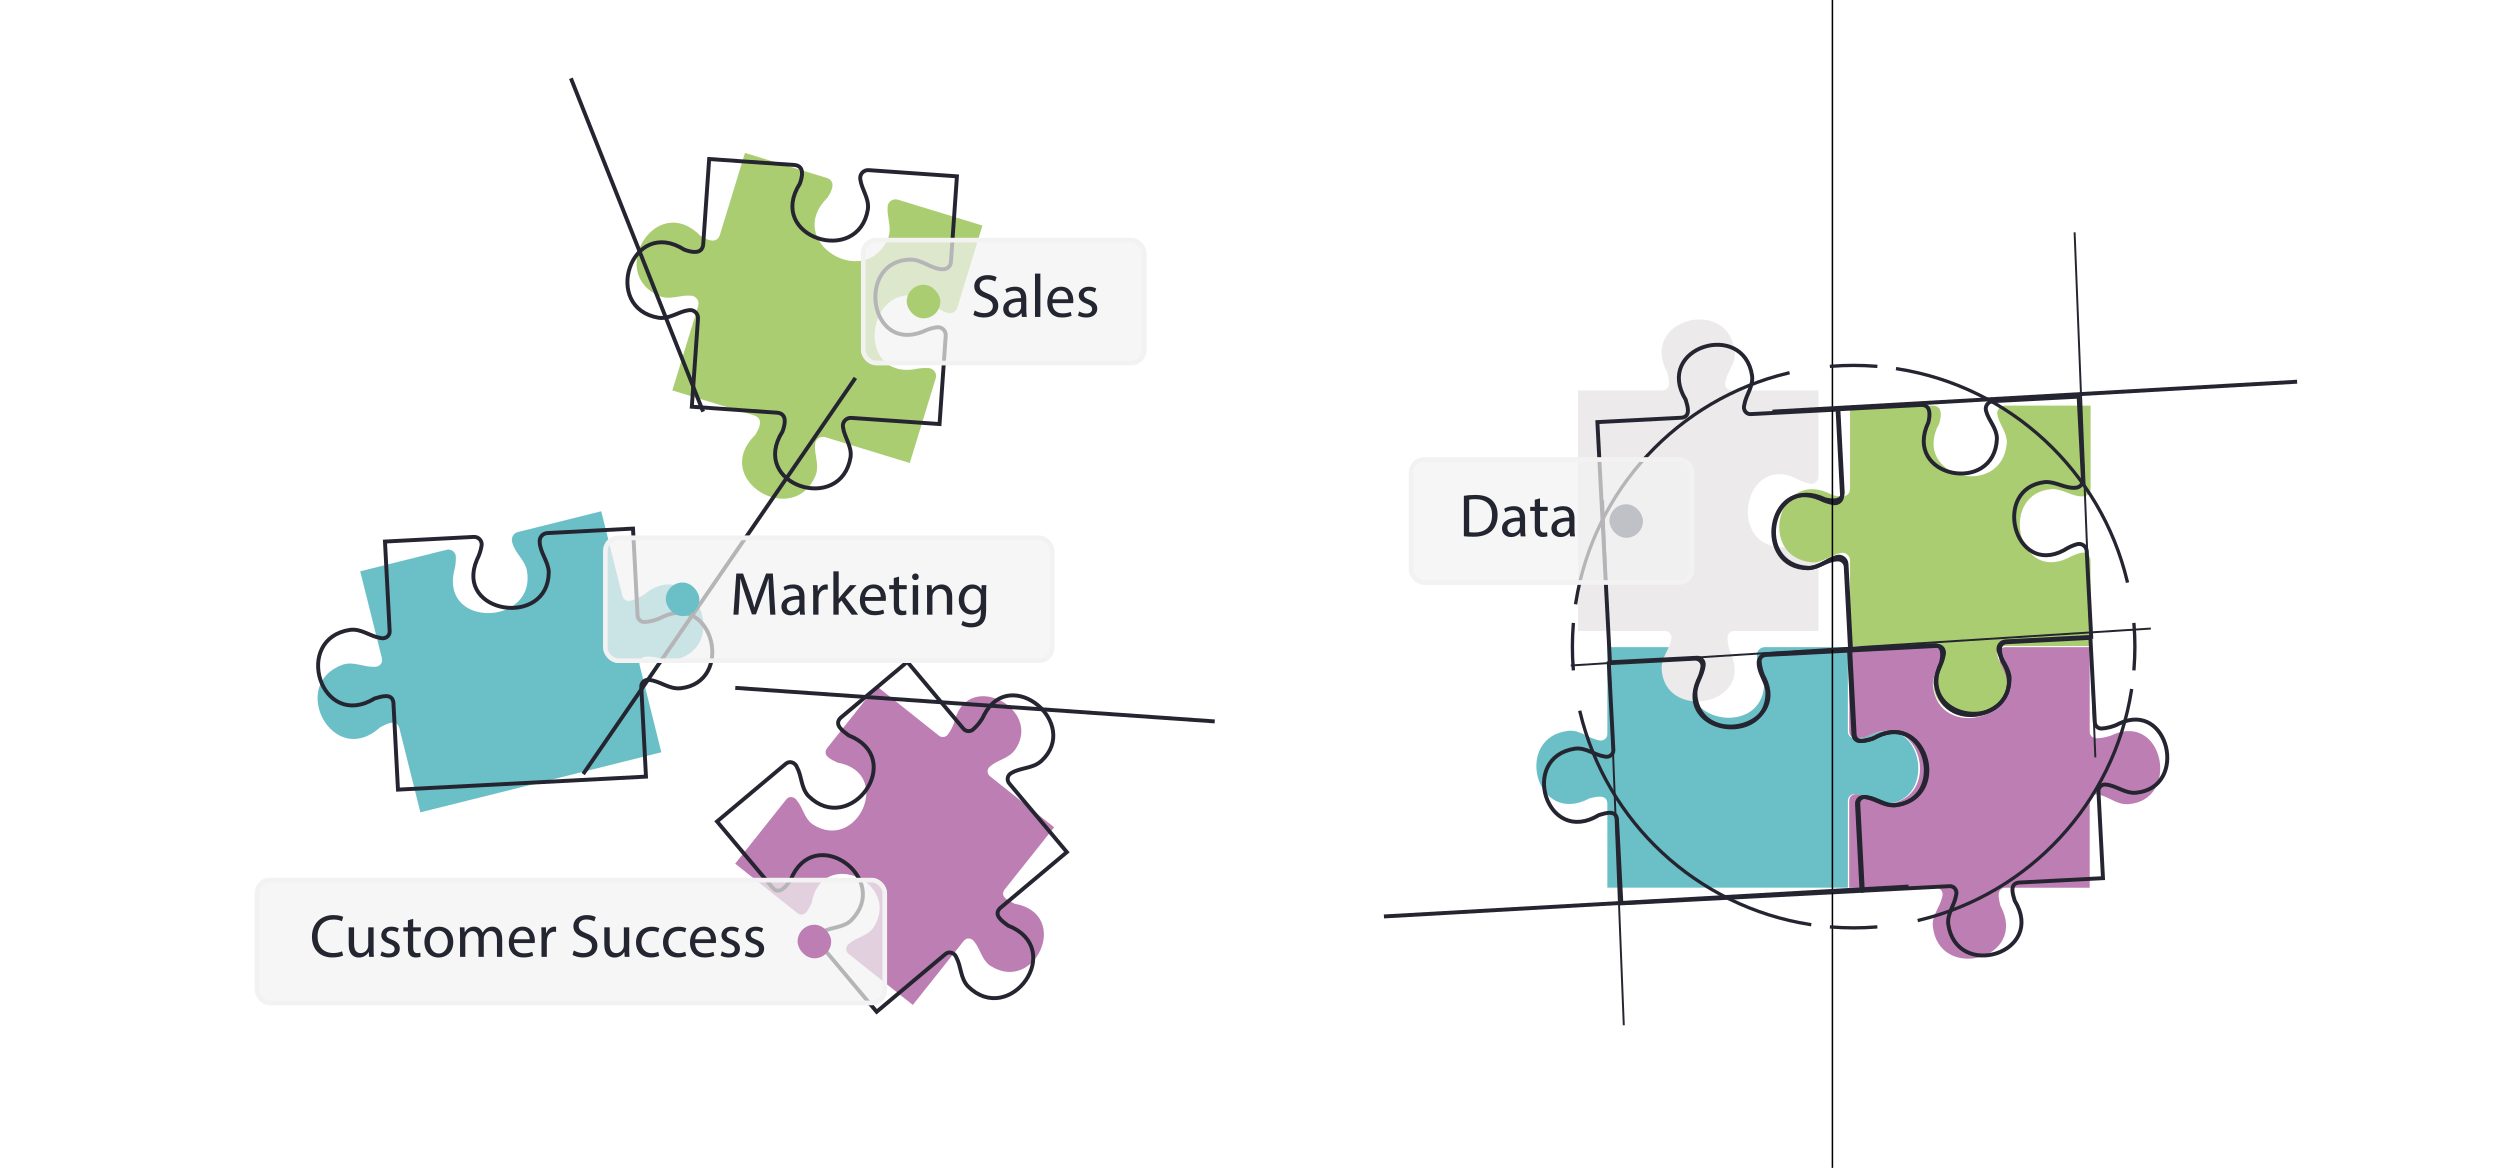 <svg width="1629" height="761" viewBox="0 0 1629 761" fill="none" xmlns="http://www.w3.org/2000/svg">
<g clip-path="url(#clip0_3051_4537)">
<path d="M441.98 429.398C434.711 431.555 428.083 427.24 420.84 427.934C418.066 428.062 416.114 430.682 416.782 433.379L430.935 490.171L273.914 529.317L260.147 474.143C258.117 468.261 252.03 471.652 247.74 473.861C217.225 501.704 187.326 445.785 223.492 433.045C230.453 430.836 236.849 434.74 243.759 434.484C246.893 434.843 249.692 432.172 248.87 428.987L234.717 372.271L290.97 358.247C294.001 357.476 296.981 359.762 297.032 362.896C297.083 366.132 296.724 369.343 295.799 372.451C287.862 410.005 349.997 407.333 343.293 371.475C341.778 364.694 335.151 359.891 333.738 353.238C332.89 350.387 334.585 347.381 337.488 346.662L391.763 333.125L405.505 388.223C406.096 390.586 408.485 392.024 410.822 391.433C414.059 390.637 418.657 388.531 421.559 385.988C451.407 363.923 475.809 418.969 441.928 429.372" fill="#6BBFC6"/>
<path d="M443.341 448.483C435.815 449.202 430.113 443.731 422.895 443.011C420.146 442.626 417.732 444.809 417.86 447.584L420.917 506.046L259.325 514.522L256.345 457.73C255.472 451.565 248.87 453.723 244.221 455.084C208.954 476.583 190.254 415.989 228.219 410.39C235.488 409.542 241.01 414.602 247.843 415.681C250.848 416.632 254.085 414.551 253.905 411.263L250.848 352.878L308.745 349.847C311.879 349.693 314.345 352.493 313.805 355.575C313.24 358.76 312.264 361.843 310.774 364.72C295.799 400.09 357.318 409.311 357.575 372.837C357.369 365.876 351.77 359.891 351.667 353.109C351.359 350.13 353.619 347.51 356.599 347.356L412.466 344.427L415.446 401.143C415.574 403.557 417.629 405.432 420.069 405.304C423.383 405.124 428.315 403.943 431.654 402.016C465.174 386.065 478.634 444.732 443.367 448.483H443.341Z" stroke="#242530" stroke-width="2.569"/>
<path d="M661.135 488.861C657.051 494.461 649.833 495.052 644.953 499.572C643.026 501.216 643.052 504.196 645.055 505.788L686.873 539.052L654.508 579.739C651.374 584.491 657.205 587.008 661.212 588.884C698.38 595.536 674.466 648.322 645.107 629.16C639.61 625.332 638.916 618.525 634.884 613.671C633.394 611.205 629.926 610.665 628.051 613.003L594.787 654.82L552.893 621.505C550.479 619.579 551.146 616.085 553.664 614.596C558.467 610.588 565.171 609.921 569.024 604.552C588.186 575.321 535.478 551.227 528.876 588.318C526.976 592.325 524.433 598.208 519.681 595.074L479.045 562.761L512.36 520.866C514.287 518.426 517.806 519.145 519.321 521.663C523.328 526.466 524.022 533.17 529.364 537.023C558.595 556.185 582.689 503.477 545.598 496.875C541.591 494.949 535.683 492.406 538.817 487.628L571.13 446.993L611.843 479.383C613.59 480.77 616.107 480.487 617.494 478.741C619.318 476.48 621.604 472.319 622.297 468.775C631.673 436.179 679.989 462.507 661.212 488.887" fill="#BD7EB3"/>
<path d="M678.55 495.822C672.951 500.959 665.091 499.983 658.875 503.785C656.434 505.121 655.844 508.331 657.616 510.463L695.169 555.234L651.605 591.786C647.213 596.204 652.915 600.16 656.794 603.062C695.195 618.294 658.053 669.667 630.748 642.722C625.714 637.431 626.433 629.956 623.171 623.868C622.118 620.914 618.496 619.553 616.004 621.685L571.233 659.264L533.603 614.416C531.419 611.821 532.935 608.225 535.94 607.172C541.951 603.936 549.297 604.655 554.588 599.749C581.508 572.598 530.264 535.276 515.083 573.574C512.155 577.453 508.173 583.207 503.73 578.789L467.229 535.276L512.078 497.646C514.672 495.437 518.294 497.004 519.347 500.009C522.583 506.02 521.864 513.366 526.77 518.657C553.921 545.551 591.243 494.332 552.944 479.152C549.066 476.223 543.286 472.216 547.679 467.773L591.191 431.247L627.769 474.836C629.335 476.686 632.084 476.943 633.959 475.402C636.399 473.372 639.764 469.417 641.28 465.769C658.438 432.865 704.519 471.626 678.602 495.822H678.55Z" stroke="#242530" stroke-width="2.569"/>
<path d="M599.283 193.238C606.012 195.139 610.533 202.074 617.16 203.795C619.934 204.771 622.965 203.256 623.813 200.43L640.149 146.951L585.027 130.101C581.842 129.125 578.554 131.385 578.374 134.699C577.732 141.506 581.276 147.979 578.836 154.76C564.375 190.13 509.997 157.585 539.305 128.637C542.053 124.476 544.93 118.208 538.92 115.999L485.415 99.637L469.027 153.219C466.793 159.255 460.525 156.352 456.364 153.604C427.416 124.27 394.845 178.674 430.215 193.135C436.997 195.575 443.47 192.031 450.276 192.673C453.616 192.827 455.927 196.141 454.951 199.326L438.101 254.397L491.657 270.785C497.693 272.994 494.791 279.261 492.042 283.422C462.734 312.371 517.112 344.915 531.574 309.545C534.014 302.764 530.495 296.291 531.111 289.484C531.291 286.171 534.579 283.885 537.764 284.861L592.835 301.711L609.711 246.511C610.687 243.352 608.478 240.115 605.19 239.859C601.928 239.602 598.666 239.961 595.481 240.681C557.774 246.075 564.067 184.633 599.283 193.238Z" fill="#ABCD72"/>
<path d="M594.12 169.17C601.106 169.504 607.065 175.258 613.898 175.437C616.826 175.746 619.421 173.614 619.626 170.686L623.53 114.895L566.019 110.862C562.705 110.631 560.008 113.559 560.573 116.847C561.498 123.628 566.378 129.125 565.531 136.292C559.392 173.999 499.08 154.529 521.145 119.724C522.892 115.049 524.279 108.319 517.908 107.523L462.092 103.619L458.188 159.486C457.366 165.882 450.61 164.444 445.91 162.697C411.105 140.633 391.609 200.944 429.342 207.083C436.483 207.931 442.005 203.025 448.787 202.126C452.074 201.509 455.08 204.232 454.823 207.571L450.79 265.031L506.658 268.936C513.028 269.732 511.615 276.487 509.869 281.162C487.804 315.967 548.141 335.437 554.254 297.73C555.102 290.589 550.196 285.066 549.297 278.285C548.706 274.997 551.429 272.069 554.742 272.3L612.203 276.307L616.235 218.719C616.467 215.431 613.59 212.76 610.328 213.248C607.091 213.736 604.009 214.815 601.055 216.227C565.531 229.944 557.851 168.682 594.068 169.144L594.12 169.17Z" stroke="#242530" stroke-width="2.569"/>
<path d="M1228.7 523.897C1221.38 524.205 1216.14 518.606 1209.18 517.553C1206.53 517.039 1204.09 519.043 1204.09 521.714V578.403H1047.35V523.332C1046.81 517.322 1040.32 519.094 1035.77 520.173C1000.58 539.181 985.553 479.64 1022.57 476.146C1029.63 475.71 1034.72 480.873 1041.27 482.26C1044.12 483.313 1047.38 481.489 1047.35 478.304V421.692H1103.5C1106.54 421.692 1108.8 424.517 1108.1 427.471C1107.41 430.502 1106.3 433.456 1104.71 436.153C1088.45 469.596 1147.48 481.643 1149.56 446.376C1149.71 439.646 1144.6 433.584 1144.83 427.009C1144.71 424.106 1147.02 421.692 1149.89 421.692H1204.07V476.712C1204.07 479.049 1205.97 480.975 1208.3 480.975C1211.51 480.975 1216.34 480.076 1219.68 478.381C1252.9 464.639 1262.94 522.073 1228.65 523.923" fill="#6BBFC6"/>
<path d="M1082.71 435.76C1082.4 428.439 1087.97 423.199 1089.05 416.238C1089.57 413.593 1087.56 411.152 1084.89 411.152H1028.2V254.415H1083.27C1089.28 253.875 1087.51 247.377 1086.43 242.83C1067.42 207.64 1126.97 192.614 1130.46 229.627C1130.9 236.691 1125.73 241.777 1124.35 248.327C1123.29 251.178 1125.12 254.44 1128.3 254.415H1184.91V310.565C1184.91 313.596 1182.09 315.856 1179.13 315.163C1176.1 314.469 1173.15 313.365 1170.45 311.772C1137.01 295.513 1124.96 354.54 1160.23 356.62C1166.96 356.775 1173.02 351.663 1179.6 351.894C1182.5 351.766 1184.91 354.077 1184.91 356.954V411.127H1129.89C1127.56 411.127 1125.63 413.027 1125.63 415.391C1125.63 418.601 1126.53 423.43 1128.22 426.77C1141.97 459.982 1084.53 470.025 1082.68 435.734" fill="#ECEAEA"/>
<path d="M1386.28 524C1378.94 524.308 1373.7 518.709 1366.74 517.655C1364.09 517.142 1361.65 519.145 1361.65 521.817V578.429H1306.58C1300.57 578.969 1302.34 585.467 1303.42 590.014C1322.43 625.204 1262.89 640.23 1259.39 603.216C1258.96 596.153 1264.12 591.067 1265.51 584.517C1266.56 581.666 1264.74 578.404 1261.55 578.429H1204.94V521.714C1204.94 518.452 1208.28 516.705 1211.18 517.784C1217.65 519.12 1222.66 524.231 1229.62 523.897C1266.48 520.507 1251.71 460.914 1216.6 479.897C1212.03 480.95 1205.48 482.722 1204.94 476.712V421.692H1261.65C1264.97 421.692 1266.66 425.082 1265.56 427.985C1264.22 434.458 1259.11 439.466 1259.45 446.427C1262.84 483.287 1322.43 468.518 1303.45 433.404C1302.39 428.807 1300.59 422.231 1306.63 421.692H1361.65V476.814C1361.65 479.152 1363.55 481.078 1365.89 481.078C1368.97 481.078 1373.9 480.256 1377.32 478.484C1410.53 464.742 1420.58 522.176 1386.28 524.026" fill="#BD7EB3"/>
<path d="M1337.45 318.715C1344.24 318.561 1350.37 323.724 1357 323.442C1359.85 323.544 1362.22 321.284 1362.22 318.459V264.286H1306.37C1303.16 264.286 1300.75 267.317 1301.52 270.425C1302.86 276.898 1307.97 281.907 1307.63 288.868C1304.24 325.728 1244.65 310.984 1263.63 275.871C1264.99 271.247 1265.89 264.62 1259.68 264.286H1205.48V318.536C1205.12 324.777 1198.49 323.853 1193.84 322.466C1158.73 303.509 1143.96 363.101 1180.82 366.466C1187.78 366.8 1192.79 361.714 1199.26 360.353C1202.4 359.531 1205.48 361.945 1205.48 365.208V420.998H1259.73C1265.94 421.358 1265.05 427.959 1263.66 432.583C1244.7 467.696 1304.29 482.44 1307.68 445.58C1308.02 438.619 1302.91 433.61 1301.57 427.137C1300.8 424.003 1303.21 420.973 1306.43 420.973H1362.19V365.053C1362.19 361.868 1359.24 359.48 1356.13 360.173C1353.05 360.867 1350.12 362.125 1347.37 363.692C1313.98 379.361 1302.39 320.693 1337.45 318.664" fill="#ABCD72"/>
<path d="M1234.68 524.694C1227.39 525.387 1221.87 520.07 1214.88 519.377C1212.21 518.991 1209.87 521.123 1210.03 523.82L1212.98 580.433L1056.47 588.627L1053.6 533.633C1052.75 527.648 1046.35 529.754 1041.86 531.09C1007.69 551.921 989.586 493.228 1026.37 487.808C1033.41 486.986 1038.75 491.892 1045.38 492.92C1048.28 493.819 1051.44 491.815 1051.26 488.656L1048.3 432.12L1104.38 429.192C1107.41 429.038 1109.8 431.735 1109.28 434.74C1108.74 437.823 1107.79 440.828 1106.36 443.577C1091.87 477.816 1151.46 486.781 1151.69 451.437C1151.49 444.707 1146.09 438.902 1145.96 432.326C1145.68 429.449 1147.86 426.906 1150.74 426.752L1204.84 423.927L1207.71 478.869C1207.84 481.207 1209.85 483.031 1212.18 482.902C1215.39 482.748 1220.17 481.592 1223.41 479.717C1255.88 464.254 1268.9 521.098 1234.76 524.719L1234.68 524.694Z" stroke="#242530" stroke-width="2.569"/>
<path d="M1104.79 453.26C1104.1 445.965 1109.41 440.442 1110.11 433.456C1110.49 430.784 1108.36 428.447 1105.66 428.601L1049.05 431.555L1040.86 275.049L1095.85 272.172C1101.83 271.324 1099.73 264.928 1098.39 260.433C1077.56 226.27 1136.25 208.162 1141.67 244.944C1142.5 251.982 1137.59 257.325 1136.56 263.952C1135.64 266.855 1137.67 270.014 1140.83 269.834L1197.36 266.88L1200.29 322.953C1200.44 325.984 1197.75 328.373 1194.74 327.86C1191.66 327.32 1188.65 326.37 1185.88 324.931C1151.64 310.444 1142.68 370.036 1178.02 370.268C1184.75 370.088 1190.56 364.668 1197.13 364.54C1200.01 364.257 1202.55 366.44 1202.7 369.317L1205.53 423.412L1150.59 426.289C1148.25 426.418 1146.43 428.421 1146.55 430.759C1146.71 433.97 1147.86 438.747 1149.74 441.984C1165.2 474.451 1108.36 487.474 1104.74 453.337L1104.79 453.26Z" stroke="#242530" stroke-width="2.569"/>
<path d="M1392.06 516.551C1384.74 517.245 1379.22 511.927 1372.21 511.234C1369.54 510.849 1367.2 512.981 1367.35 515.678L1370.31 572.213L1315.31 575.09C1309.35 575.938 1311.43 582.334 1312.77 586.829C1333.6 620.991 1274.91 639.1 1269.49 602.317C1268.67 595.279 1273.57 589.937 1274.6 583.31C1275.53 580.407 1273.5 577.248 1270.34 577.427L1213.8 580.381L1210.85 523.743C1210.67 520.481 1213.93 518.555 1216.88 519.505C1223.43 520.507 1228.67 525.336 1235.61 524.642C1272.24 519.325 1254.39 460.581 1220.3 481.361C1215.78 482.671 1209.33 484.777 1208.48 478.792L1205.61 423.849L1262.25 420.87C1265.53 420.69 1267.43 423.978 1266.48 426.957C1265.48 433.507 1260.65 438.747 1261.35 445.683C1266.66 482.311 1325.41 464.459 1304.6 430.374C1303.29 425.853 1301.19 419.38 1307.17 418.506L1362.11 415.63L1364.99 470.675C1365.12 473.013 1367.1 474.836 1369.46 474.708C1372.52 474.554 1377.42 473.449 1380.74 471.523C1413.2 456.06 1426.23 512.904 1392.09 516.525L1392.06 516.551Z" stroke="#242530" stroke-width="2.569"/>
<path d="M1332.55 314.117C1339.3 313.629 1345.73 318.433 1352.3 317.816C1355.15 317.791 1357.39 315.402 1357.26 312.551L1354.43 258.455L1298.67 261.384C1295.46 261.563 1293.2 264.697 1294.12 267.779C1295.79 274.175 1301.16 278.902 1301.19 285.888C1299.75 322.876 1239.46 311.266 1256.54 275.203C1257.67 270.502 1258.21 263.849 1252 263.849L1197.88 266.675L1200.7 320.847C1200.7 327.089 1194 326.498 1189.3 325.394C1153.23 308.287 1141.62 368.572 1178.61 370.036C1185.6 370.011 1190.3 364.642 1196.72 362.973C1199.83 361.997 1203.01 364.257 1203.17 367.494L1206.1 423.207L1260.27 420.356C1266.48 420.356 1265.94 427.034 1264.81 431.735C1247.73 467.798 1307.99 479.409 1309.46 442.42C1309.43 435.434 1304.06 430.733 1302.39 424.312C1301.44 421.229 1303.7 418.07 1306.91 417.916L1362.63 414.987L1359.7 359.146C1359.52 355.96 1356.44 353.726 1353.38 354.599C1350.35 355.447 1347.5 356.859 1344.83 358.555C1312.28 375.944 1297.67 317.97 1332.55 314.117Z" stroke="#242530" stroke-width="2.569"/>
<path d="M1194 0L1194 762.54" stroke="black" stroke-width="0.993"/>
<path d="M479.096 448.225L791.519 470.084" stroke="#242530" stroke-width="2.569"/>
<path d="M379.999 504.35L557.388 246.254" stroke="#242530" stroke-width="2.569"/>
<path d="M1154.93 268.216L1496.79 248.72" stroke="#242530" stroke-width="2.569"/>
<path d="M901.764 597.155L1243.62 577.684" stroke="#242530" stroke-width="2.569"/>
<path d="M372 51L458.152 268.229" stroke="#242530" stroke-width="2.569"/>
<path d="M1365.32 493.511L1351.81 151.369" stroke="#242530" stroke-width="1.284"/>
<path d="M1058.06 668.074L1044.55 325.933" stroke="#242530" stroke-width="1.284"/>
<path d="M1023.52 433.635L1401.49 409.567" stroke="#242530" stroke-width="1.284" stroke-miterlimit="7"/>
<path d="M1250.61 599.569C1322.09 582.462 1377.29 523.486 1388.83 450.024" stroke="#242530" stroke-width="2.183" stroke-miterlimit="10" stroke-linecap="square"/>
<path d="M1386.05 378.564C1368.95 307.079 1309.97 251.88 1236.51 240.346" stroke="#242530" stroke-width="2.183" stroke-miterlimit="10" stroke-linecap="square"/>
<path d="M1165.02 243.12C1093.54 260.228 1038.34 319.203 1026.8 392.666" stroke="#242530" stroke-width="2.183" stroke-miterlimit="10" stroke-linecap="square"/>
<path d="M1029.6 464.151C1046.71 535.636 1105.69 590.836 1179.15 602.369" stroke="#242530" stroke-width="2.183" stroke-miterlimit="10" stroke-linecap="square"/>
<path d="M1193.43 604.038C1198.18 604.398 1202.96 604.604 1207.82 604.604C1212.67 604.604 1217.45 604.424 1222.2 604.038M1025.14 406.973C1024.78 411.725 1024.57 416.503 1024.57 421.358C1024.57 426.212 1024.75 430.99 1025.14 435.742M1222.2 238.651C1217.45 238.292 1212.67 238.086 1207.82 238.086C1202.96 238.086 1198.18 238.266 1193.43 238.651M1390.52 435.742C1390.88 430.99 1391.09 426.212 1391.09 421.358C1391.09 416.503 1390.91 411.725 1390.52 406.973" stroke="#242530" stroke-width="2.183" stroke-miterlimit="10" stroke-linecap="square"/>
<g filter="url(#filter0_b_3051_4537)">
<rect x="561" y="155" width="186" height="83" rx="9.941" fill="#F3F2F2" fill-opacity="0.7"/>
<rect x="562.5" y="156.5" width="183" height="80" rx="8.441" stroke="#F3F2F2" stroke-width="3"/>
<rect x="590.835" y="185.565" width="21.871" height="21.871" rx="10.935" fill="#ABCD72"/>
<path d="M634.258 205.188L635.133 202.285C636.684 203.239 638.951 204.035 641.336 204.035C644.876 204.035 646.943 202.166 646.943 199.462C646.943 196.956 645.512 195.525 641.893 194.133C637.519 192.582 634.815 190.316 634.815 186.538C634.815 182.363 638.275 179.261 643.484 179.261C646.228 179.261 648.216 179.897 649.409 180.573L648.454 183.397C647.58 182.92 645.79 182.124 643.364 182.124C639.706 182.124 638.314 184.311 638.314 186.14C638.314 188.646 639.945 189.878 643.643 191.31C648.176 193.06 650.482 195.247 650.482 199.183C650.482 203.319 647.42 206.898 641.098 206.898C638.513 206.898 635.69 206.142 634.258 205.188ZM669.056 206.5H665.875L665.597 204.074H665.477C664.404 205.585 662.336 206.937 659.592 206.937C655.695 206.937 653.707 204.194 653.707 201.41C653.707 196.758 657.843 194.213 665.279 194.252V193.855C665.279 192.264 664.841 189.401 660.904 189.401C659.115 189.401 657.246 189.958 655.894 190.833L655.099 188.526C656.689 187.492 658.996 186.816 661.421 186.816C667.307 186.816 668.738 190.833 668.738 194.69V201.887C668.738 203.557 668.818 205.188 669.056 206.5ZM665.358 200.018V196.678C661.541 196.599 657.206 197.275 657.206 201.012C657.206 203.279 658.717 204.353 660.507 204.353C663.012 204.353 664.603 202.762 665.159 201.132C665.279 200.774 665.358 200.376 665.358 200.018ZM674.401 206.5V178.267H677.901V206.5H674.401ZM699.267 197.513H685.747C685.827 202.245 688.849 204.194 692.348 204.194C694.854 204.194 696.365 203.756 697.677 203.2L698.273 205.705C697.041 206.261 694.933 206.898 691.871 206.898C685.946 206.898 682.407 203.001 682.407 197.195C682.407 191.389 685.827 186.816 691.434 186.816C697.717 186.816 699.387 192.344 699.387 195.883C699.387 196.599 699.307 197.155 699.267 197.513ZM685.787 195.008H696.007C696.046 192.781 695.092 189.322 691.155 189.322C687.616 189.322 686.066 192.582 685.787 195.008ZM702.368 205.585L703.243 202.921C704.277 203.597 706.106 204.313 707.856 204.313C710.401 204.313 711.594 203.04 711.594 201.45C711.594 199.78 710.599 198.865 708.015 197.911C704.555 196.678 702.925 194.769 702.925 192.463C702.925 189.361 705.43 186.816 709.566 186.816C711.514 186.816 713.224 187.373 714.298 188.009L713.423 190.554C712.667 190.077 711.275 189.441 709.486 189.441C707.418 189.441 706.265 190.634 706.265 192.065C706.265 193.656 707.418 194.372 709.923 195.326C713.264 196.599 714.974 198.269 714.974 201.132C714.974 204.512 712.349 206.898 707.776 206.898C705.669 206.898 703.72 206.381 702.368 205.585Z" fill="#232530"/>
</g>
<g filter="url(#filter1_b_3051_4537)">
<rect x="918" y="298" width="186" height="83" rx="9.941" fill="#F3F2F2" fill-opacity="0.7"/>
<rect x="919.5" y="299.5" width="183" height="80" rx="8.441" stroke="#F3F2F2" stroke-width="3"/>
<path d="M953.857 349.42V323.056C955.965 322.738 958.47 322.5 961.214 322.5C966.185 322.5 969.724 323.653 972.07 325.84C974.456 328.027 975.847 331.129 975.847 335.463C975.847 339.837 974.495 343.416 971.99 345.881C969.485 348.387 965.349 349.739 960.14 349.739C957.675 349.739 955.607 349.619 953.857 349.42ZM957.317 325.601V346.756C958.192 346.915 959.464 346.955 960.816 346.955C968.213 346.955 972.229 342.82 972.229 335.582C972.269 329.26 968.69 325.244 961.373 325.244C959.584 325.244 958.232 325.403 957.317 325.601ZM994.06 349.5H990.879L990.601 347.074H990.481C989.408 348.585 987.34 349.937 984.596 349.937C980.699 349.937 978.711 347.194 978.711 344.41C978.711 339.758 982.847 337.213 990.283 337.252V336.855C990.283 335.264 989.845 332.401 985.908 332.401C984.119 332.401 982.25 332.958 980.898 333.833L980.103 331.526C981.693 330.492 984 329.816 986.425 329.816C992.311 329.816 993.742 333.833 993.742 337.69V344.887C993.742 346.557 993.822 348.188 994.06 349.5ZM990.362 343.018V339.678C986.545 339.599 982.21 340.275 982.21 344.012C982.21 346.279 983.721 347.353 985.511 347.353C988.016 347.353 989.607 345.762 990.163 344.132C990.283 343.774 990.362 343.376 990.362 343.018ZM1000.05 325.641L1003.47 324.727V330.254H1008.48V332.918H1003.47V343.297C1003.47 345.683 1004.14 347.035 1006.09 347.035C1007 347.035 1007.68 346.915 1008.12 346.796L1008.28 349.42C1007.6 349.699 1006.53 349.898 1005.18 349.898C1003.54 349.898 1002.23 349.381 1001.4 348.426C1000.4 347.392 1000.05 345.683 1000.05 343.416V332.918H997.063V330.254H1000.05V325.641ZM1026.25 349.5H1023.07L1022.79 347.074H1022.67C1021.6 348.585 1019.53 349.937 1016.79 349.937C1012.89 349.937 1010.9 347.194 1010.9 344.41C1010.9 339.758 1015.04 337.213 1022.47 337.252V336.855C1022.47 335.264 1022.04 332.401 1018.1 332.401C1016.31 332.401 1014.44 332.958 1013.09 333.833L1012.3 331.526C1013.89 330.492 1016.19 329.816 1018.62 329.816C1024.5 329.816 1025.93 333.833 1025.93 337.69V344.887C1025.93 346.557 1026.01 348.188 1026.25 349.5ZM1022.55 343.018V339.678C1018.74 339.599 1014.4 340.275 1014.4 344.012C1014.4 346.279 1015.91 347.353 1017.7 347.353C1020.21 347.353 1021.8 345.762 1022.36 344.132C1022.47 343.774 1022.55 343.376 1022.55 343.018Z" fill="#232530"/>
<rect x="1048.72" y="328.565" width="21.871" height="21.871" rx="10.935" fill="#C0C0C7"/>
</g>
<g filter="url(#filter2_b_3051_4537)">
<rect x="393" y="349" width="294" height="83" rx="9.941" fill="#F3F2F2" fill-opacity="0.7"/>
<rect x="394.5" y="350.5" width="291" height="80" rx="8.441" stroke="#F3F2F2" stroke-width="3"/>
<rect x="433.835" y="379.565" width="21.871" height="21.871" rx="10.935" fill="#6BBFC6"/>
<path d="M501.873 400.5L501.197 388.73C500.998 384.992 500.759 380.498 500.799 377.158H500.68C499.765 380.3 498.652 383.64 497.3 387.338L492.568 400.341H489.943L485.609 387.576C484.336 383.799 483.263 380.339 482.507 377.158H482.428C482.348 380.498 482.149 384.992 481.911 389.008L481.195 400.5H477.895L479.764 373.699H484.177L488.75 386.662C489.864 389.962 490.778 392.905 491.454 395.688H491.574C492.25 392.984 493.204 390.042 494.397 386.662L499.169 373.699H503.583L505.253 400.5H501.873ZM524.521 400.5H521.34L521.062 398.074H520.943C519.869 399.585 517.801 400.937 515.057 400.937C511.161 400.937 509.172 398.194 509.172 395.41C509.172 390.758 513.308 388.213 520.744 388.252V387.855C520.744 386.264 520.306 383.401 516.37 383.401C514.58 383.401 512.711 383.958 511.359 384.833L510.564 382.526C512.155 381.492 514.461 380.816 516.887 380.816C522.772 380.816 524.203 384.833 524.203 388.69V395.887C524.203 397.557 524.283 399.188 524.521 400.5ZM520.823 394.018V390.678C517.006 390.599 512.672 391.275 512.672 395.012C512.672 397.279 514.183 398.353 515.972 398.353C518.477 398.353 520.068 396.762 520.625 395.132C520.744 394.774 520.823 394.376 520.823 394.018ZM529.867 400.5V387.258C529.867 384.992 529.827 383.043 529.708 381.254H532.77L532.889 385.032H533.048C533.923 382.447 536.03 380.816 538.376 380.816C538.774 380.816 539.052 380.856 539.371 380.936V384.236C539.013 384.157 538.655 384.117 538.178 384.117C535.712 384.117 533.963 385.986 533.485 388.61C533.406 389.088 533.326 389.644 533.326 390.241V400.5H529.867ZM546.491 372.267V390.082H546.57C547.047 389.406 547.723 388.571 548.28 387.895L553.927 381.254H558.142L550.706 389.167L559.175 400.5H554.921L548.28 391.275L546.491 393.263V400.5H543.031V372.267H546.491ZM577.139 391.513H563.619C563.699 396.245 566.721 398.194 570.22 398.194C572.725 398.194 574.236 397.756 575.549 397.2L576.145 399.705C574.912 400.261 572.805 400.898 569.743 400.898C563.818 400.898 560.279 397.001 560.279 391.195C560.279 385.389 563.699 380.816 569.306 380.816C575.588 380.816 577.259 386.344 577.259 389.883C577.259 390.599 577.179 391.155 577.139 391.513ZM563.659 389.008H573.879C573.918 386.781 572.964 383.322 569.027 383.322C565.488 383.322 563.937 386.582 563.659 389.008ZM582.387 376.641L585.807 375.727V381.254H590.817V383.918H585.807V394.297C585.807 396.683 586.483 398.035 588.431 398.035C589.346 398.035 590.022 397.915 590.459 397.796L590.619 400.42C589.943 400.699 588.869 400.898 587.517 400.898C585.887 400.898 584.574 400.381 583.739 399.426C582.745 398.392 582.387 396.683 582.387 394.416V383.918H579.405V381.254H582.387V376.641ZM598.256 400.5H594.756V381.254H598.256V400.5ZM596.506 373.659C597.818 373.659 598.653 374.613 598.653 375.846C598.693 377.039 597.818 377.993 596.426 377.993C595.194 377.993 594.319 377.039 594.319 375.846C594.319 374.613 595.233 373.659 596.506 373.659ZM604.076 400.5V386.463C604.076 384.475 604.036 382.844 603.917 381.254H607.019L607.217 384.435H607.297C608.251 382.606 610.478 380.816 613.659 380.816C616.324 380.816 620.459 382.407 620.459 389.008V400.5H616.96V389.406C616.96 386.304 615.807 383.719 612.506 383.719C610.2 383.719 608.41 385.35 607.814 387.298C607.655 387.736 607.575 388.332 607.575 388.928V400.5H604.076ZM639.653 381.254H642.715C642.635 382.646 642.556 384.196 642.556 386.543V397.716C642.556 402.13 641.681 404.834 639.812 406.504C637.943 408.254 635.239 408.811 632.814 408.811C630.507 408.811 627.962 408.254 626.411 407.22L627.286 404.556C628.559 405.351 630.547 406.067 632.933 406.067C636.512 406.067 639.136 404.198 639.136 399.347V397.2H639.057C637.983 398.989 635.915 400.42 632.933 400.42C628.161 400.42 624.741 396.364 624.741 391.036C624.741 384.515 628.996 380.816 633.41 380.816C636.75 380.816 638.579 382.566 639.414 384.157H639.494L639.653 381.254ZM639.096 392.308V388.849C639.096 388.252 639.057 387.736 638.898 387.258C638.261 385.23 636.551 383.56 634.006 383.56C630.666 383.56 628.28 386.384 628.28 390.837C628.28 394.615 630.189 397.756 633.967 397.756C636.114 397.756 638.062 396.404 638.818 394.177C639.017 393.581 639.096 392.905 639.096 392.308Z" fill="#232530"/>
</g>
<g filter="url(#filter3_b_3051_4537)">
<rect x="166" y="572" width="412" height="83" rx="9.941" fill="#F3F2F2" fill-opacity="0.7"/>
<rect x="167.5" y="573.5" width="409" height="80" rx="8.441" stroke="#F3F2F2" stroke-width="3"/>
<path d="M222.871 619.881L223.587 622.625C222.314 623.261 219.769 623.898 216.508 623.898C208.953 623.898 203.267 619.126 203.267 610.338C203.267 601.948 208.953 596.261 217.264 596.261C220.604 596.261 222.712 596.977 223.626 597.454L222.791 600.277C221.479 599.641 219.61 599.164 217.383 599.164C211.1 599.164 206.925 603.18 206.925 610.219C206.925 616.78 210.703 620.995 217.224 620.995C219.332 620.995 221.479 620.557 222.871 619.881ZM243.443 604.254V618.251C243.443 620.239 243.483 621.989 243.603 623.5H240.501L240.302 620.359H240.223C239.308 621.909 237.28 623.937 233.86 623.937C230.838 623.937 227.219 622.267 227.219 615.507V604.254H230.719V614.911C230.719 618.569 231.832 621.035 235.013 621.035C237.359 621.035 238.99 619.404 239.626 617.853C239.825 617.336 239.944 616.7 239.944 616.064V604.254H243.443ZM247.888 622.585L248.763 619.921C249.797 620.597 251.626 621.313 253.376 621.313C255.921 621.313 257.114 620.04 257.114 618.45C257.114 616.78 256.12 615.865 253.535 614.911C250.075 613.678 248.445 611.769 248.445 609.463C248.445 606.361 250.95 603.816 255.086 603.816C257.034 603.816 258.744 604.373 259.818 605.009L258.943 607.554C258.187 607.077 256.796 606.441 255.006 606.441C252.939 606.441 251.785 607.634 251.785 609.065C251.785 610.656 252.939 611.372 255.444 612.326C258.784 613.599 260.494 615.269 260.494 618.132C260.494 621.512 257.869 623.898 253.296 623.898C251.189 623.898 249.24 623.381 247.888 622.585ZM265.802 599.641L269.222 598.727V604.254H274.232V606.918H269.222V617.297C269.222 619.683 269.898 621.035 271.846 621.035C272.761 621.035 273.437 620.915 273.874 620.796L274.033 623.42C273.357 623.699 272.283 623.898 270.931 623.898C269.301 623.898 267.989 623.381 267.154 622.426C266.16 621.392 265.802 619.683 265.802 617.416V606.918H262.819V604.254H265.802V599.641ZM286.09 603.816C291.617 603.816 295.355 607.833 295.355 613.718C295.355 620.836 290.424 623.937 285.771 623.937C280.562 623.937 276.546 620.12 276.546 614.036C276.546 607.594 280.761 603.816 286.09 603.816ZM286.01 606.441C281.875 606.441 280.085 610.258 280.085 613.917C280.085 618.132 282.511 621.313 285.931 621.313C289.271 621.313 291.776 618.172 291.776 613.837C291.776 610.576 290.146 606.441 286.01 606.441ZM299.762 623.5V609.463C299.762 607.475 299.722 605.844 299.603 604.254H302.665L302.824 607.356H302.943C304.017 605.526 305.806 603.816 308.987 603.816C311.612 603.816 313.6 605.407 314.435 607.674H314.514C315.111 606.6 315.866 605.765 316.662 605.168C317.815 604.294 319.087 603.816 320.917 603.816C323.462 603.816 327.239 605.487 327.239 612.167V623.5H323.819V612.604C323.819 608.906 322.467 606.68 319.644 606.68C317.656 606.68 316.105 608.151 315.509 609.861C315.35 610.338 315.23 610.974 315.23 611.61V623.5H311.81V611.968C311.81 608.906 310.458 606.68 307.794 606.68C305.607 606.68 304.017 608.429 303.46 610.179C303.261 610.696 303.182 611.292 303.182 611.889V623.5H299.762ZM348.393 614.513H334.873C334.953 619.245 337.975 621.194 341.474 621.194C343.98 621.194 345.491 620.756 346.803 620.2L347.399 622.705C346.167 623.261 344.059 623.898 340.997 623.898C335.072 623.898 331.533 620.001 331.533 614.195C331.533 608.389 334.953 603.816 340.56 603.816C346.843 603.816 348.513 609.344 348.513 612.883C348.513 613.599 348.433 614.155 348.393 614.513ZM334.913 612.008H345.133C345.172 609.781 344.218 606.322 340.281 606.322C336.742 606.322 335.192 609.582 334.913 612.008ZM352.846 623.5V610.258C352.846 607.992 352.806 606.043 352.687 604.254H355.749L355.868 608.032H356.027C356.902 605.447 359.01 603.816 361.356 603.816C361.753 603.816 362.032 603.856 362.35 603.936V607.236C361.992 607.157 361.634 607.117 361.157 607.117C358.692 607.117 356.942 608.986 356.465 611.61C356.385 612.088 356.306 612.644 356.306 613.241V623.5H352.846ZM373.049 622.188L373.924 619.285C375.475 620.239 377.741 621.035 380.127 621.035C383.666 621.035 385.734 619.166 385.734 616.462C385.734 613.956 384.302 612.525 380.684 611.133C376.31 609.582 373.606 607.316 373.606 603.538C373.606 599.363 377.065 596.261 382.274 596.261C385.018 596.261 387.006 596.897 388.199 597.573L387.245 600.397C386.37 599.92 384.581 599.124 382.155 599.124C378.497 599.124 377.105 601.311 377.105 603.14C377.105 605.646 378.735 606.878 382.434 608.31C386.967 610.06 389.273 612.247 389.273 616.183C389.273 620.319 386.211 623.898 379.889 623.898C377.304 623.898 374.481 623.142 373.049 622.188ZM409.997 604.254V618.251C409.997 620.239 410.037 621.989 410.156 623.5H407.054L406.856 620.359H406.776C405.861 621.909 403.833 623.937 400.414 623.937C397.392 623.937 393.773 622.267 393.773 615.507V604.254H397.272V614.911C397.272 618.569 398.386 621.035 401.567 621.035C403.913 621.035 405.543 619.404 406.18 617.853C406.378 617.336 406.498 616.7 406.498 616.064V604.254H409.997ZM428.916 620.16L429.513 622.784C428.598 623.261 426.57 623.898 423.985 623.898C418.18 623.898 414.402 619.961 414.402 614.076C414.402 608.151 418.458 603.856 424.741 603.856C426.809 603.856 428.638 604.373 429.592 604.85L428.797 607.554C427.962 607.077 426.65 606.64 424.741 606.64C420.327 606.64 417.941 609.9 417.941 613.917C417.941 618.37 420.804 621.114 424.622 621.114C426.61 621.114 427.922 620.597 428.916 620.16ZM446.508 620.16L447.104 622.784C446.189 623.261 444.161 623.898 441.577 623.898C435.771 623.898 431.993 619.961 431.993 614.076C431.993 608.151 436.049 603.856 442.332 603.856C444.4 603.856 446.229 604.373 447.184 604.85L446.388 607.554C445.553 607.077 444.241 606.64 442.332 606.64C437.918 606.64 435.532 609.9 435.532 613.917C435.532 618.37 438.396 621.114 442.213 621.114C444.201 621.114 445.513 620.597 446.508 620.16ZM466.445 614.513H452.925C453.004 619.245 456.027 621.194 459.526 621.194C462.031 621.194 463.542 620.756 464.854 620.2L465.451 622.705C464.218 623.261 462.111 623.898 459.049 623.898C453.124 623.898 449.585 620.001 449.585 614.195C449.585 608.389 453.004 603.816 458.611 603.816C464.894 603.816 466.564 609.344 466.564 612.883C466.564 613.599 466.485 614.155 466.445 614.513ZM452.965 612.008H463.184C463.224 609.781 462.27 606.322 458.333 606.322C454.794 606.322 453.243 609.582 452.965 612.008ZM469.546 622.585L470.42 619.921C471.454 620.597 473.283 621.313 475.033 621.313C477.578 621.313 478.771 620.04 478.771 618.45C478.771 616.78 477.777 615.865 475.192 614.911C471.733 613.678 470.102 611.769 470.102 609.463C470.102 606.361 472.607 603.816 476.743 603.816C478.691 603.816 480.401 604.373 481.475 605.009L480.6 607.554C479.845 607.077 478.453 606.441 476.663 606.441C474.596 606.441 473.443 607.634 473.443 609.065C473.443 610.656 474.596 611.372 477.101 612.326C480.441 613.599 482.151 615.269 482.151 618.132C482.151 621.512 479.527 623.898 474.954 623.898C472.846 623.898 470.898 623.381 469.546 622.585ZM485.312 622.585L486.187 619.921C487.22 620.597 489.05 621.313 490.799 621.313C493.344 621.313 494.537 620.04 494.537 618.45C494.537 616.78 493.543 615.865 490.958 614.911C487.499 613.678 485.868 611.769 485.868 609.463C485.868 606.361 488.374 603.816 492.509 603.816C494.458 603.816 496.167 604.373 497.241 605.009L496.366 607.554C495.611 607.077 494.219 606.441 492.43 606.441C490.362 606.441 489.209 607.634 489.209 609.065C489.209 610.656 490.362 611.372 492.867 612.326C496.207 613.599 497.917 615.269 497.917 618.132C497.917 621.512 495.293 623.898 490.72 623.898C488.612 623.898 486.664 623.381 485.312 622.585Z" fill="#232530"/>
<rect x="519.718" y="602.565" width="21.871" height="21.871" rx="10.935" fill="#BD7EB3"/>
</g>
</g>
<defs>
<filter id="filter0_b_3051_4537" x="541" y="135" width="226" height="123" filterUnits="userSpaceOnUse" color-interpolation-filters="sRGB">
<feFlood flood-opacity="0" result="BackgroundImageFix"/>
<feGaussianBlur in="BackgroundImageFix" stdDeviation="10"/>
<feComposite in2="SourceAlpha" operator="in" result="effect1_backgroundBlur_3051_4537"/>
<feBlend mode="normal" in="SourceGraphic" in2="effect1_backgroundBlur_3051_4537" result="shape"/>
</filter>
<filter id="filter1_b_3051_4537" x="898" y="278" width="226" height="123" filterUnits="userSpaceOnUse" color-interpolation-filters="sRGB">
<feFlood flood-opacity="0" result="BackgroundImageFix"/>
<feGaussianBlur in="BackgroundImageFix" stdDeviation="10"/>
<feComposite in2="SourceAlpha" operator="in" result="effect1_backgroundBlur_3051_4537"/>
<feBlend mode="normal" in="SourceGraphic" in2="effect1_backgroundBlur_3051_4537" result="shape"/>
</filter>
<filter id="filter2_b_3051_4537" x="373" y="329" width="334" height="123" filterUnits="userSpaceOnUse" color-interpolation-filters="sRGB">
<feFlood flood-opacity="0" result="BackgroundImageFix"/>
<feGaussianBlur in="BackgroundImageFix" stdDeviation="10"/>
<feComposite in2="SourceAlpha" operator="in" result="effect1_backgroundBlur_3051_4537"/>
<feBlend mode="normal" in="SourceGraphic" in2="effect1_backgroundBlur_3051_4537" result="shape"/>
</filter>
<filter id="filter3_b_3051_4537" x="146" y="552" width="452" height="123" filterUnits="userSpaceOnUse" color-interpolation-filters="sRGB">
<feFlood flood-opacity="0" result="BackgroundImageFix"/>
<feGaussianBlur in="BackgroundImageFix" stdDeviation="10"/>
<feComposite in2="SourceAlpha" operator="in" result="effect1_backgroundBlur_3051_4537"/>
<feBlend mode="normal" in="SourceGraphic" in2="effect1_backgroundBlur_3051_4537" result="shape"/>
</filter>
<clipPath id="clip0_3051_4537">
<rect width="1629" height="761" fill="white"/>
</clipPath>
</defs>
</svg>
